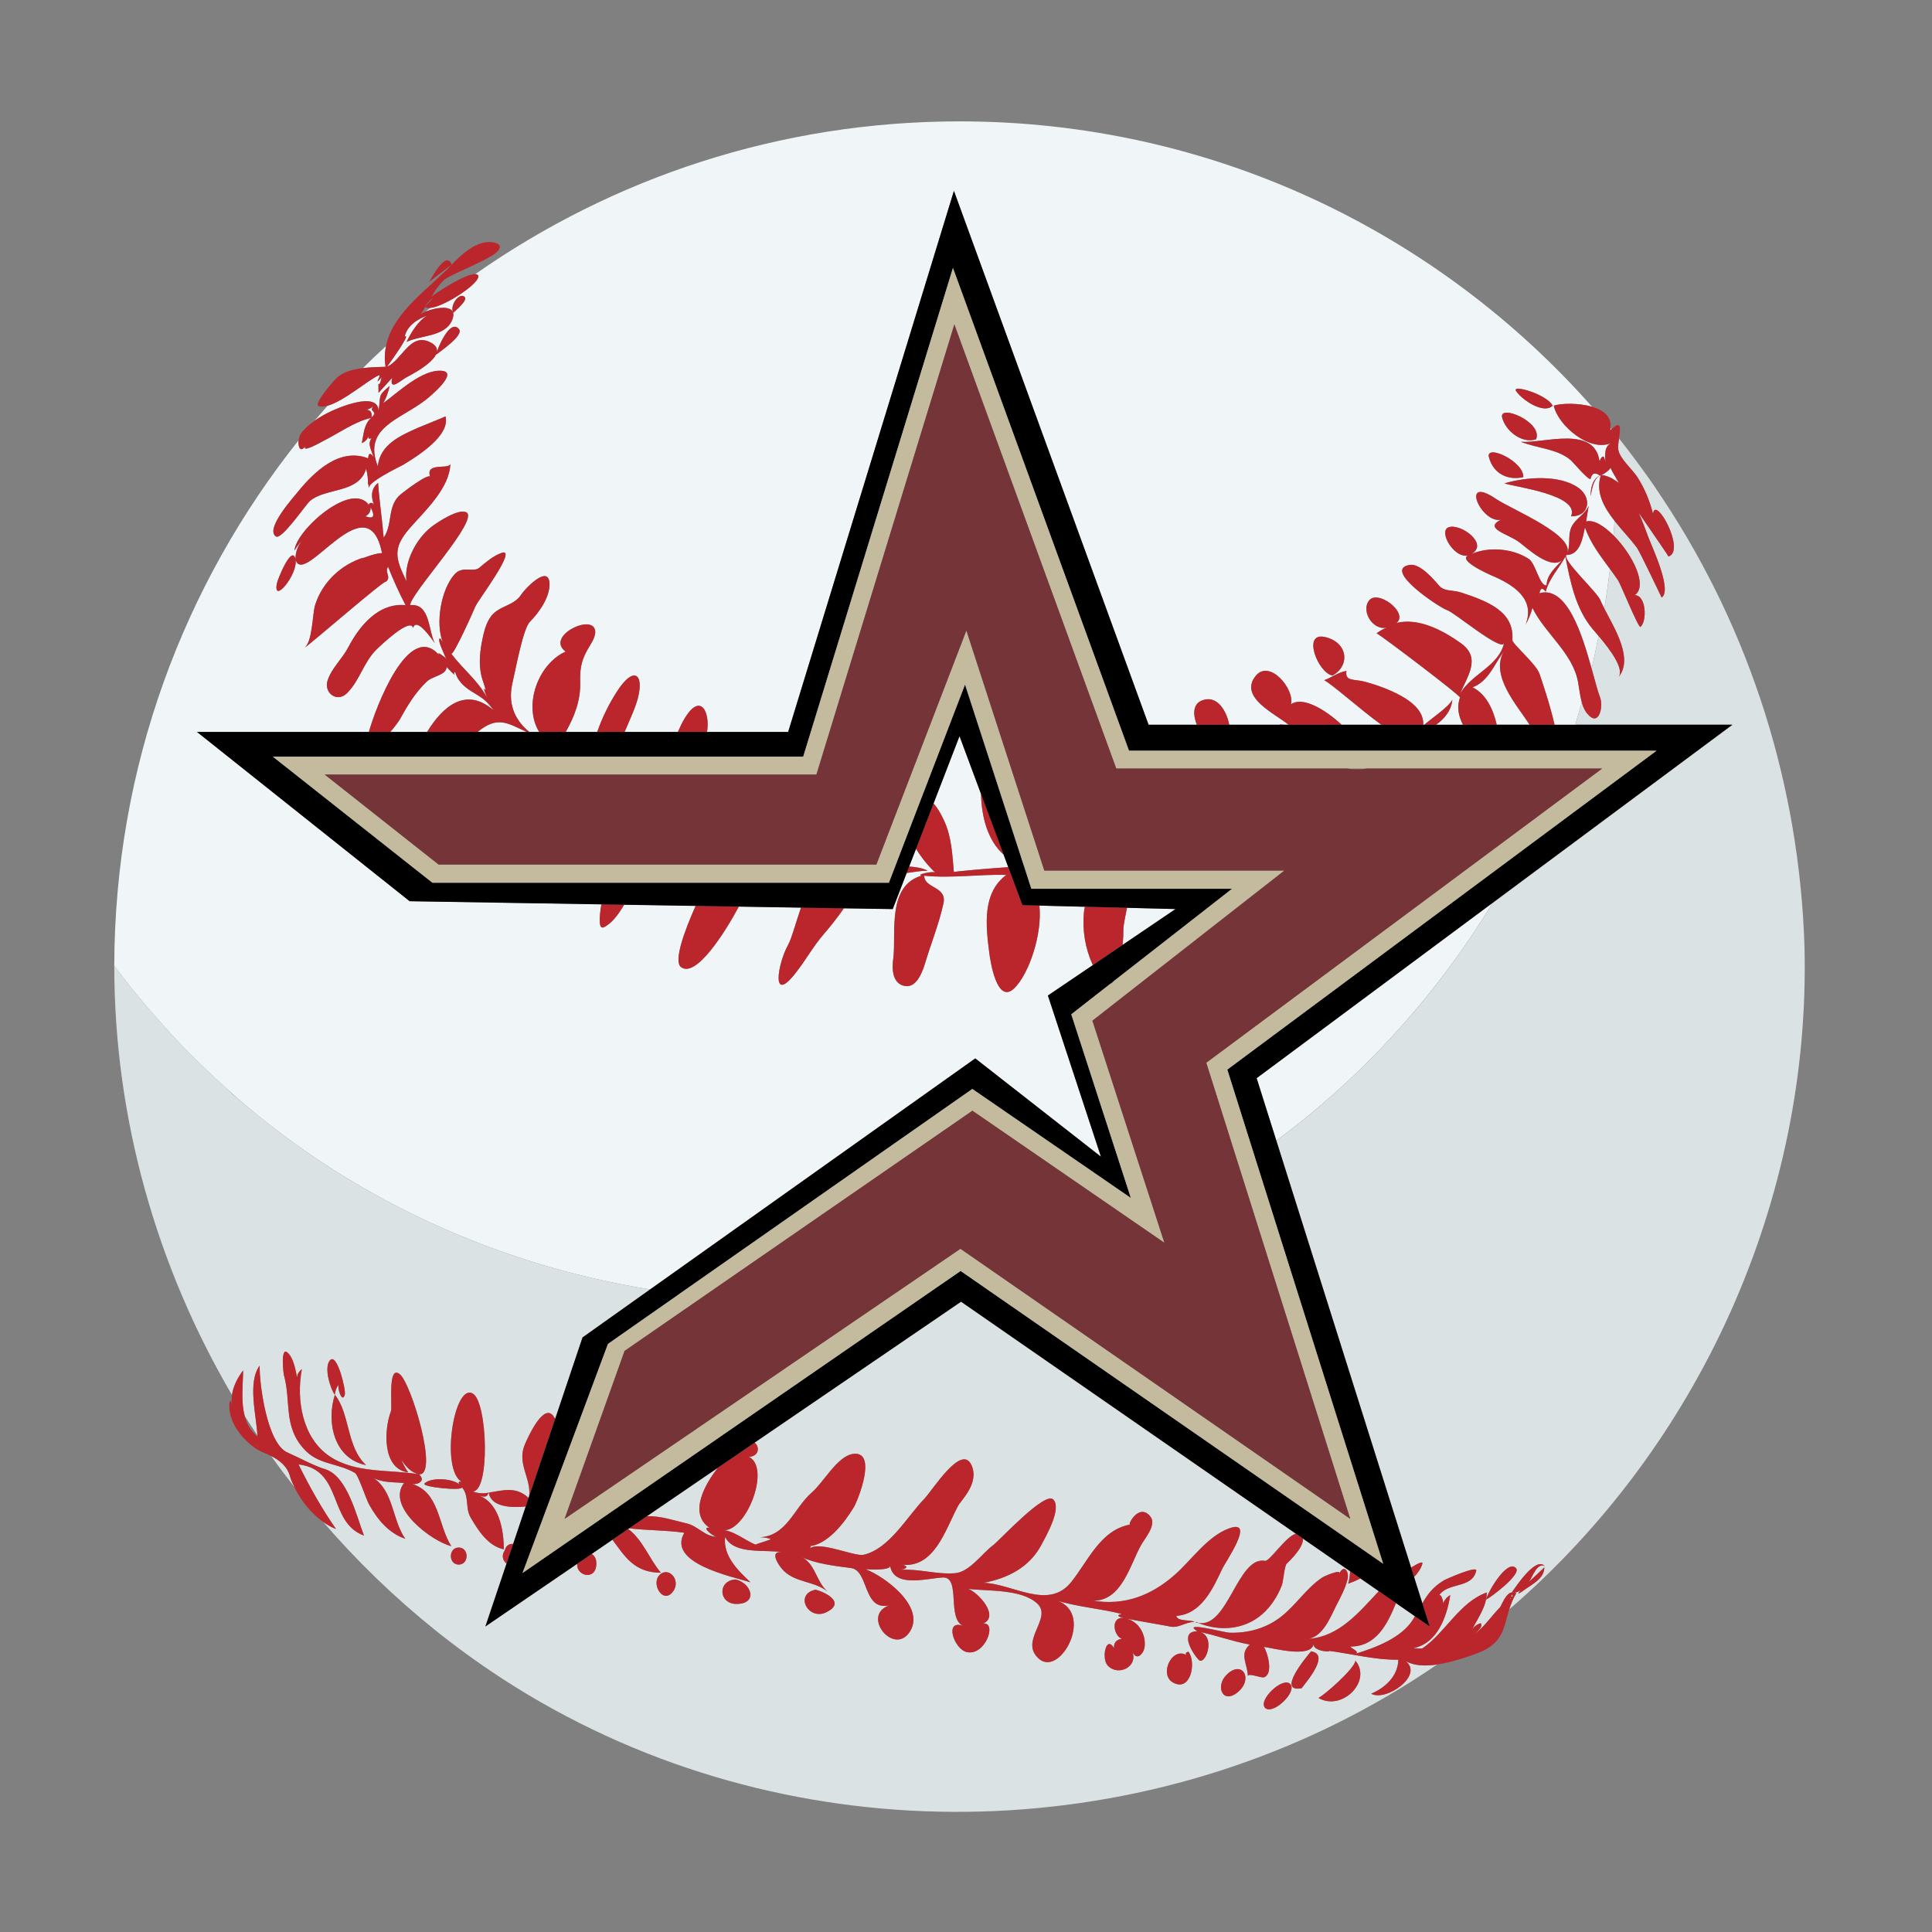 <?xml version="1.0" encoding="utf-8"?>
<!-- Generator: Adobe Illustrator 17.0.0, SVG Export Plug-In . SVG Version: 6.00 Build 0)  -->
<!DOCTYPE svg PUBLIC "-//W3C//DTD SVG 1.1//EN" "http://www.w3.org/Graphics/SVG/1.1/DTD/svg11.dtd">
<svg version="1.1" id="Layer_1" xmlns="http://www.w3.org/2000/svg" xmlns:xlink="http://www.w3.org/1999/xlink" x="0px" y="0px"
	 width="40px" height="40px" viewBox="0 0 40 40" style="enable-background:new 0 0 40 40;" xml:space="preserve">
<rect x="0" y="0" width="40" height="40" fill="#808080" stroke="none"/>
<path id="color6" style="fill:#F0F6F8;" d="M7.984,7.594C7.845,7.598,7.678,7.601,7.513,7.621C7.669,7.465,7.83,7.314,7.992,7.165
	C7.966,7.301,7.955,7.441,7.984,7.594z M7.816,7.664C7.796,7.664,7.897,7.68,7.816,7.664L7.816,7.664z M33.52,9.078
	c0.008,0.009,0.014,0.02,0.022,0.029c0.129,0.162,0.253,0.328,0.376,0.494c-0.131-0.177-0.261-0.353-0.398-0.525
	C33.52,9.077,33.52,9.077,33.52,9.078z M33.341,8.861c-0.003,0.017,0.003,0.03-0.002,0.048c0.01-0.01,0.016-0.013,0.025-0.021
	C33.356,8.878,33.348,8.87,33.341,8.861z M7.514,8.491c0.124-0.029,0.201,0.02,0.177,0.154c0.154-0.154-0.065-0.099,0.038-0.236
	C7.668,8.465,7.596,8.492,7.514,8.491z M6.736,8.96C6.622,9.037,6.86,8.878,6.736,8.96L6.736,8.96z M7.704,8.634
	C7.784,8.557,7.825,8.494,7.704,8.634L7.704,8.634z M7.566,10.689c0.17,0.063,0.206,0.002,0.107-0.187
	C7.677,10.587,7.641,10.649,7.566,10.689z M19.749,18.055c-0.006-0.012,0.683-0.072,1.125-0.102l-0.096-0.258
	c-0.339-0.304-0.456-0.798-0.468-1.255c0,0,0-0.002,0-0.003l-0.445-1.196l-0.538,1.395c0.102,0.102,0.199,0.31,0.223,0.363
	C19.704,17.336,19.715,17.692,19.749,18.055z M31.863,12.352C31.891,12.247,31.863,12.303,31.863,12.352L31.863,12.352z
	 M34.435,10.34C34.435,10.339,34.435,10.339,34.435,10.34c0.095,0.143,0.195,0.283,0.286,0.429
	C34.63,10.622,34.53,10.483,34.435,10.34z M26.425,23.614c1.813-1.34,3.322-3.023,4.479-4.921l-4.886,3.63L26.425,23.614z
	 M19.386,17.946C19.417,17.946,19.308,17.935,19.386,17.946L19.386,17.946z M33.154,9.834c0.119,0.012,0.221,0.063,0.313,0.13
	c0-0.018,0-0.035,0-0.053c-0.065-0.107-0.114-0.195-0.119-0.227C33.297,9.752,33.232,9.802,33.154,9.834z M33.427,10.783
	c-0.007,0.101-0.013,0.203-0.022,0.304c-0.199-0.199-0.412-0.332-0.567-0.288c0.019-0.107,0.036-0.215,0.053-0.323
	c-0.078,0.179-0.271,0.259-0.354,0.434c-0.09,0.187-0.002,0.4-0.11,0.583c0.289,0,0.343-0.362,0.387-0.574
	c0.111,0.322,0.318,0.591,0.518,0.862c-0.035,0.274-0.07,0.548-0.117,0.818c-0.032-0.063-0.061-0.122-0.083-0.175
	c-0.069-0.168-0.758-0.798-0.707-0.925c0.266-0.39-1.124-0.947-1.451-1.168c-0.759-0.515-0.31,0.513,0.101,0.43
	c-0.367,0.183,0.143,0.29,0.375,0.462c0.177,0.132,0.66,0.591,0.899,0.369c-0.137,0.156-0.323,0.299-0.329,0.527
	c-0.148,0.021-0.221-0.45-0.371-0.548c-0.332-0.216-0.82-0.257-1.184-0.101c0.363-0.206-0.211-0.629-0.463-0.556
	c-0.254,0.074,0.144,0.73,0.447,0.565c-0.354,0.089,0.368,0.407,0.45,0.443c0.402,0.172,0.904,0.465,0.686,1.011
	c0.062-0.11,0.11-0.227,0.142-0.349c0.256,0.527,0.831,0.932,0.943,1.528c0.025,0.133,0.04,0.287,0.079,0.428
	c-0.046,0.155-0.085,0.313-0.136,0.467h-0.428c-0.099-0.432-0.253-0.878-0.311-1.053c-0.071-0.21-0.571-0.624-0.564-0.704
	c0.047-0.592-0.518-0.801-1.048-0.977c-0.194-0.064-0.359-0.017-0.472-0.15c-0.113-0.133-0.391-0.453-0.593-0.426
	c-0.607,0.082,0.614,0.892,0.764,0.937c0.15,0.045,1.126,0.87,1.179,0.683c-0.113,0.483-0.686,0.642-0.913,1.052
	c0.153-0.37,0.448-0.744,0.017-1.051c-0.364-0.259-0.869-0.531-1.332-0.419c0.26-0.207-0.395-0.706-0.572-0.459
	c-0.175,0.245,0.127,0.666,0.414,0.539c-0.091,0.032-0.175,0.076-0.253,0.134c0.132,0.071,1.753,1.302,1.726,1.33
	c-0.072,0.211-0.025,0.392,0.062,0.564h-0.558c0.179-0.129,0.315-0.294,0.338-0.518c-0.073,0.151-0.471,0.415-0.579,0.518h-0.023
	c0.019-0.35-0.383-0.573-0.652-0.695c-0.18-0.081-0.368-0.145-0.559-0.197c-0.221-0.06-0.415,0.003-0.379-0.223
	c-0.169,0.027-0.304,0.136-0.461,0.192c0.167,0.085,0.743,0.602,1.184,0.922h-0.823c-0.352-0.327-0.815-0.594-1.05-0.422
	c0.084-0.311-0.44-0.944-0.728-0.591c-0.362,0.445,0.411,0.789,0.679,1.013h-0.085c-0.032-0.003-0.064-0.005-0.096-0.008
	c0,0.003,0.001,0.005,0.001,0.008h-1.048c-0.058-0.294-0.257-0.628-0.567-0.502c-0.195,0.078-0.183,0.301-0.105,0.502H23.78
	L19.75,3.952l-3.432,11.202h-1.679c0.065-0.388-0.12-0.816-0.444-0.312c-0.069,0.106-0.112,0.209-0.16,0.312h-1.103
	c0.085-0.206,0.179-0.404,0.237-0.573c0.204-0.603-0.022-0.85-0.402-0.253c-0.165,0.259-0.3,0.537-0.402,0.826h-0.652
	c0.179-0.316,0.311-0.653,0.299-1.028c-0.01-0.316,0.036-0.491,0.2-0.758c0.055-0.09,0.145-0.237,0.099-0.35
	c-0.116-0.287-1.013,0.169-0.6,0.472c-0.572,0.258-0.884,1.115-0.548,1.664H10.96c-0.328-0.266-0.449-0.615-0.346-1.035
	c0.059-0.244,0.214-1.105,0.357-1.247c0.189-0.188,0.417-0.514,0.406-0.791c-0.017-0.405-0.504,0.102-0.587,0.23
	c-0.123,0.19-0.333,0.217-0.507,0.337c-0.205,0.14-0.262,0.419-0.307,0.647c-0.049,0.256-0.068,0.539,0.018,0.79
	c0.162,0.471-0.082-0.088,0.088,0.354c-0.188-0.351-0.508-0.592-0.74-0.908c0.039,0.064,0.461-0.88,0.5-0.975
	c0.054-0.129,0.898-1.239,0.536-1.107c-0.168,0.061-0.319,0.191-0.454,0.305c-0.128,0.107-0.349-0.055-0.52,0.144
	c-0.275,0.318-0.392,1.005-0.236,1.399c-0.016-0.025-0.032-0.049-0.048-0.075c-0.124-0.043,0.214,0.589,0.1,0.394
	c0.014,0.012-0.218-0.175-0.121-0.044c-0.636-0.757-1.332,1.108-1.461,1.58h-3.56l4.403,3.505l3.969,0.065
	c-0.047,0.286-0.059,0.529,0.053,0.474c0.17-0.082,0.302-0.27,0.419-0.467l1.48,0.024c-0.259,0.581-0.451,1.152-0.305,1.266
	c0.308,0.241,0.917-0.724,1.199-1.251l1.288,0.021c-0.114,0.329-0.195,0.645-0.268,0.774c-0.212,0.376-0.365,1.255,0.161,0.575
	c0.225-0.29,0.355-0.542,0.584-0.806c0.065-0.074,0.247-0.29,0.41-0.528l1.012,0.016l0.288-0.746
	c0.144-0.021,0.289-0.046,0.435-0.048c-0.118-0.06-0.25-0.077-0.383-0.086l0.143-0.369c0.113,0.183,0.246,0.35,0.396,0.491
	c-0.071-0.03-0.416,0.05-0.274,0.064c-0.718,0.207-0.536,1.153-0.589,1.689c-0.004,0.043-0.094,0.498,0.198,0.59
	c0.275,0.087,0.402-0.285,0.461-0.478c0.123-0.407,0.286-0.809,0.376-1.224c0.076-0.357-0.398-0.304-0.398-0.572
	c0.566,0.056,1.133-0.033,1.7-0.017c-0.503,0.373-0.424,1.051-0.356,1.593c0.021,0.173,0.158,1.106,0.52,0.754
	c0.305-0.297,0.583-1.121,0.52-1.711l0.941,0.024c-0.008,0.042-0.015,0.083-0.019,0.115c-0.037,0.368,0.027,0.753,0.184,1.093
	l-0.931,0.63l1.098,3.337l-2.602-2.035l-6.732,4.783c-3.118-0.504-6.105-1.839-8.556-3.97c-0.06-0.052-0.117-0.106-0.176-0.158
	c-0.406-0.362-0.796-0.74-1.166-1.139c-0.038-0.041-0.074-0.085-0.112-0.126c-0.381-0.419-0.745-0.852-1.083-1.306
	c0.007-4.116,1.436-7.895,3.816-10.881C6.165,9.257,6.225,9.394,6.338,9.213c-0.144,0.203,0.329-0.07,0.377-0.095
	c0.299-0.151,0.641-0.396,0.969-0.466c-0.152,0.135-0.153,0.34-0.194,0.521C7.562,9.144,7.61,9.092,7.633,9.018
	c-0.017,0.063,0.004,0.08,0.062,0.051C7.596,9.199,7.702,9.333,7.732,9.461c-0.063-0.094-0.1-0.085-0.11,0.029
	c-0.594-0.232-1.12,0.28-1.46,0.699c-0.097,0.12-0.677,0.765-0.45,0.917c0.117,0.083,0.612-0.652,0.704-0.733
	c0.324-0.281,1.015-0.152,1.164-0.669c0.03,0.109,0.043,0.221,0.037,0.335c0.029-0.092-0.008,0.053,0.038,0.085
	c-0.142-0.099,0.664-0.484,0.691-0.5c0.271-0.168,0.982-0.596,0.878-1.004c0.002,0.005-0.516,0.213-0.569,0.236
	C8.294,9.016,7.862,9.205,7.823,9.656C7.5,8.845,8.294,8.689,8.826,8.269c0.061-0.048,0.675-0.552,0.329-0.591
	c-0.406-0.045-0.917,0.448-1.22,0.67C7.997,8.236,8.04,8.116,8.067,7.99C7.814,8.21,7.889,8.159,7.838,8.513
	c-0.006-0.439-0.877-0.055-1.042,0.03C6.7,8.591,6.603,8.648,6.512,8.712C6.601,8.607,6.691,8.503,6.782,8.4
	c0.338-0.091,0.854-0.546,1.065-0.631c0.064-0.026-0.134,0.266,0.055,0.039C7.83,8.145,7.832,7.739,7.837,8.133
	C7.931,8.029,8.025,7.926,8.12,7.822c-0.071,0.296,0.19,0.043,0.294-0.01C8.597,7.718,9.387,7.294,8.88,7.074
	C8.482,6.9,8.314,7.464,8.013,7.592c0.07-0.093,0.505-0.703,0.367-0.623C8.424,6.743,8.651,6.602,8.85,6.531
	C8.661,6.633,8.507,6.893,8.417,7.08c0.283-0.141,0.791-0.105,0.939-0.443c0.153-0.351-0.305-0.285-0.549-0.183
	C8.84,6.427,8.874,6.402,8.908,6.375c0.306-0.029,1.059-0.53,0.991-0.671C9.89,5.685,9.868,5.677,9.841,5.675
	c2.84-1.99,6.294-3.162,10.025-3.162c5.215,0,9.891,2.287,13.096,5.908c-0.277-0.08-0.625-0.074-0.792-0.023
	c0.088,0.422,0.781,0.998,1.221,0.758c-0.188,0.073-0.158,0.259-0.152,0.417c-0.024-0.153-0.064-0.161-0.122-0.024
	c-0.105-0.75-1.151-0.366-1.628-0.402c0.334,0.135,0.748,0.139,1.034,0.381c0.049,0.043,0.359,0.415,0.408,0.388
	c0.026-0.12,0.09-0.144,0.191-0.072c-0.161,0.086-0.187,0.269-0.191,0.431c0.029-0.134,0.058-0.382,0.214-0.437
	C33.03,10.186,33.204,10.499,33.427,10.783z M9.386,6.475c0.04-0.041,0.3-0.254,0.237-0.324C9.519,6.034,9.299,6.327,9.386,6.475z
	 M9.499,6.81C9.312,6.594,9.051,7.227,9.028,7.344C9.105,7.28,9.619,6.938,9.499,6.81z M7.631,10.163
	C7.635,10.197,7.634,10.187,7.631,10.163L7.631,10.163z M9.65,10.604c-0.166-0.076-0.598,0.21-0.727,0.311
	c-0.304,0.24-0.562,0.723-0.507,1.12c-0.231-0.477-0.294-0.685,0.069-1.102c0.309-0.354,0.831-0.831,0.839-1.339
	c0,0.144-0.534-0.044-0.416,0.282c-0.025-0.098-0.562,0.316-0.611,0.357c-0.289,0.24-0.158,0.623-0.354,0.898
	c-0.03-0.379-0.09-0.755-0.115-1.134c-0.153,0.119-0.152,0.307-0.076,0.469c-0.043-0.099-0.136-0.043-0.111-0.005
	c-0.349-0.52-1.516,0.517-1.544,0.937c0.045-0.076,0.097-0.145,0.158-0.207c-0.093,0.113-0.139,0.243-0.137,0.389
	c-0.071-0.324-0.37,0.412-0.386,0.501c-0.084,0.445,0.439-0.194,0.387-0.493c0.176,0.589,1.492-1.639,1.791-0.135
	c-0.158-0.011-0.54,0.169-0.373,0.087c-0.469,0.143-0.859,0.507-1.01,0.977c-0.064,0.199-0.051,0.781-0.233,0.902
	c0.174-0.116,1.689-1.44,1.699-1.376c0.116-0.107-0.04-0.194,0.042-0.309c0.107,0.27,0.227,0.536,0.362,0.794
	c-0.563-0.051-0.955,0.429-1.188,0.876c-0.124,0.238-0.341,0.424-0.426,0.682c-0.084,0.258,0.193,0.469,0.4,0.266
	c0.266-0.261,0.342-0.644,0.616-0.909c0.064-0.062,0.693-0.669,0.754-0.443c0.072-0.24,0.408,0.262,0.45,0.319
	c-0.139-0.252-0.091-0.832-0.512-0.79C8.497,12.284,9.949,10.742,9.65,10.604z M27.426,13.188c-0.473-0.103-0.136,0.747,0.162,0.798
	C27.962,13.78,27.906,13.292,27.426,13.188z M31.391,8.099c0.142,0.201,0.58,0.478,0.754,0.3
	C32.032,8.166,31.283,7.945,31.391,8.099z M31.101,8.648c0.074,0.281,0.415,0.544,0.702,0.447
	C31.949,8.736,31.022,8.355,31.101,8.648z M31.539,9.878c0.009-0.333-0.785-0.69-0.712-0.412
	C30.921,9.824,31.238,9.949,31.539,9.878z M32.678,10.099c-0.397-0.279-1.091-0.222-1.532-0.091c0.239,0.077,1.569,0.24,1.381,0.681
	C32.917,10.696,32.961,10.298,32.678,10.099z M23.332,18.795c-0.038,0.197-0.079,0.377-0.075,0.478
	c0.002,0.05-0.002,0.159-0.014,0.288l1.092-0.74c0,0,0-0.001,0-0.001L23.332,18.795z M34.12,9.868
	c0.044,0.062,0.083,0.127,0.126,0.189c0,0,0,0,0,0C34.204,9.995,34.164,9.93,34.12,9.868z M32.41,11.524
	c-0.135,0.243-0.335,0.452-0.408,0.726c-0.064-0.09-0.107-0.08-0.129,0.03c0.566-0.157,0.879,0.836,1.079,1.558
	c0.056-0.222,0.098-0.449,0.145-0.673c-0.054-0.064-0.102-0.118-0.128-0.15C32.619,12.592,32.515,12.047,32.41,11.524z
	 M9.887,15.154h1.018C10.514,14.975,10.307,14.809,9.887,15.154z M9.251,13.811C9.22,13.994,8.97,13.983,8.83,14.117
	c-0.23,0.22-0.392,0.487-0.544,0.763c-0.036,0.064-0.114,0.169-0.205,0.273h0.762c0.34-0.553,0.816-0.936,1.382-0.445
	c-0.178-0.231-0.215-0.243-0.472-0.402c-0.146-0.091-0.286-0.221-0.328-0.396c-0.032,0.011-0.033,0.034-0.004,0.07
	C9.348,13.916,9.342,13.911,9.251,13.811z M31.127,13.499c-0.19,0.254-0.317,0.614-0.64,0.731c0.278,0.141,0.421,0.439,0.501,0.774
	h0.681C31.409,14.602,30.859,13.999,31.127,13.499z"/>
<path id="color5" style="fill:#DBE2E3;" d="M19.958,30.755C19.908,30.665,19.958,30.741,19.958,30.755L19.958,30.755z M16.722,32.14
	c0-0.014,0.031-0.05,0.049-0.081C16.747,32.079,16.727,32.103,16.722,32.14z M5.613,30.144c0.155,0.22,0.319,0.435,0.485,0.648
	c-0.034-0.073-0.073-0.147-0.091-0.217C5.95,30.354,5.78,30.228,5.613,30.144z M17.883,32.257c0.007,0.001,0.023,0.006,0.027,0.006
	C17.875,32.243,17.877,32.249,17.883,32.257z M29.753,34.463c-5.275,3.615-12.313,4.066-17.997,1.086
	c-1.956-1.025-3.663-2.414-5.072-4.046c0.089,0.064,0.181,0.119,0.272,0.151c-0.293-0.418-0.542-0.866-0.77-1.324
	c0.01,0.006,0.008,0.001-0.007-0.012c0.93,0.104,0.606,1.199,1.357,1.473c-0.149-0.38-0.34-1.22-0.792-1.368
	c-0.256-0.079-0.542-0.241-0.794-0.351c-0.42-0.184-0.582-1.417-0.574-1.799c-0.257,0.351-0.066,1.035-0.047,1.446
	c-0.089-0.134-0.178-0.269-0.263-0.405c-0.08-0.295-0.036-0.63-0.032-0.942c-0.113,0.15-0.205,0.324-0.231,0.51
	c-1.56-2.66-2.437-5.723-2.437-8.885c0.338,0.454,0.703,0.888,1.083,1.306c0.038,0.042,0.074,0.085,0.112,0.126
	c0.37,0.399,0.761,0.777,1.166,1.139c0.032,0.029,0.06,0.062,0.092,0.09c0.027,0.024,0.057,0.045,0.084,0.069
	c2.452,2.131,5.438,3.466,8.556,3.97l-0.044,0.031l-1.355,0.963l-0.566,1.685c-0.021-0.032-0.04-0.069-0.066-0.091
	c-0.209-0.183-0.506,0.495-0.557,0.61c-0.181,0.412,0.135,0.704,0.083,1.087l-0.01,0.03c-0.26-0.24-0.513-0.159-0.825-0.109
	c0.048,0.308,0.492,0.314,0.765,0.287l-0.26,0.775c-0.074-0.006-0.148,0.029-0.172,0.132c-0.077,0.107-0.039,0.212,0.034,0.276
	l-0.438,1.302l1.903-1.299c-0.03,0.252,0.395,0.363,0.395-0.006c0-0.106-0.043-0.163-0.096-0.199l0.429-0.293
	c0.25,0.331,0.443,0.682,1.002,0.682c-0.242-0.288-0.37-0.673-0.675-0.906l0.017-0.012c0.38,0.046,0.765,0.037,1.144,0.092
	c-0.371,0.635,1.006,0.91,1.37,1.026c-0.259-0.244-0.575-0.546-0.526-0.94c0.187,0.387,0.872,0.248,1.209,0.322
	c-0.301-0.059-0.129,0.226-0.034,0.337c0.245,0.294,0.665,0.245,0.949,0.473c-0.246-0.199-0.25-0.593-0.564-0.724
	c0.305,0.146,0.713,0.194,1.044,0.236c0.376,0.047,0.244,0.897,0.795,0.773c-0.597,0.21,0.107,1.071,0.432,0.534
	c0.311-0.514-0.529-1.133-0.926-1.283c0.024,0.001,0.496,0.037,0.512-0.065c0.084,0.467,0.791,0.247,1.096,0.237
	c0.373-0.009,0.069,0.865,0.423,1.006c-0.408-0.157-0.202,0.475,0.065,0.538c0.386,0.089,0.636-0.628,0.341-0.588
	c0.348-0.159-0.107-0.65-0.31-0.719c0.412,0.048,1.099-0.001,1.428,0.3c0.334,0.306-0.39,0.779,0.041,1.149
	c0.45,0.385,1.177-0.994,0.32-1.223c0.452,0.146,0.93,0.176,1.39,0.292c-0.164,0.037,0.008,0.077,0.052,0.087
	c-0.276-0.049-0.239,0.347-0.05,0.429c-0.112,0.014-0.167,0.077-0.163,0.191c-0.163-0.279-0.263,0.215-0.13,0.36
	c0.22,0.238,0.648,0.019,0.504-0.303c0.091,0.239,0.249,0.049,0.262-0.091c0.025-0.251-0.118-0.509-0.372-0.576
	c0.286,0.056,0.574,0.101,0.86,0.155c0.207,0.062,0.344-0.088,0.544-0.088c-0.079-0.05-0.354-0.001-0.377-0.125
	c0.511-0.031,0.756-0.559,0.945-0.962c0.079-0.17,0.7-1.048,0.155-0.851c-0.453,0.161-0.778,0.652-1.129,0.961
	c-0.488,0.431-1.041,0.644-1.695,0.538c0.597,0.007,0.763-0.74,0.995-1.152c0.079-0.142,0.329-0.422,0.19-0.593
	c-0.239-0.296-0.491,0.208-0.412,0.168c-0.619,0.109-0.875,0.758-1.228,1.195c-0.473,0.587-1.214,0.027-1.814,0.012
	c0.496-0.09,0.948-0.318,1.195-0.778c0.094-0.178,0.431-0.756,0.252-0.946c-0.172-0.183-1.109,0.844-1.251,0.949
	c-0.222,0.166-0.483,0.548-0.776,0.575c-0.377,0.034-0.746-0.092-1.124-0.069c0.177-0.04,0.109-0.101-0.017-0.111
	c0.699,0.106,0.933-0.722,1.189-1.2c0.049-0.115,0.45-0.465,0.289-0.846c-0.202-0.482-0.81,0.511-0.982,0.688
	c-0.354,0.365-0.725,1.039-1.258,1.158c-0.18,0.04-0.909-0.288-1.107-0.135c0.017-0.031,0.02-0.055-0.04-0.041
	c0.401-0.021,0.757-0.498,0.944-0.806c0.091-0.15,0.507-1.199-0.03-1.104c-0.313,0.057-0.599,0.591-0.836,0.795
	c-0.376,0.325-0.513,0.907-1.095,0.93c0.083-0.006,0.164,0.006,0.242,0.034c0.013,0.015-0.291,0.099-0.314,0.117
	c-0.193-0.077-0.478-0.307-0.695-0.301c0.489,0.079,1.024-1.284,0.559-1.517c0.202-0.009,0.233-0.201,0.117-0.294l4.275-2.918
	l6.93,4.802c-0.212,0.063-0.541,0.576-0.636,0.562c-0.571-0.106-0.769,1.416-1.39,1.282c0.453,0.186,0.965,0.145,1.339-0.186
	c0.179-0.16,0.311-0.368,0.397-0.59c0.032-0.082,0.052-0.408,0.104-0.452c-0.062,0.053,0.351-0.296,0.333-0.514l0.977,0.677
	c-0.004,0.079-0.01,0.163-0.041,0.256c0.075-0.026,0.165-0.063,0.253-0.109l0.382,0.265c-0.402,0.428-0.816,0.94-1.446,0.985
	c0.302-0.068,0.44-0.443,0.564-0.685c0.092-0.18,0.19-0.357,0.237-0.555c0.033-0.143-0.069-0.322-0.177-0.103
	c0.068-0.115-0.301,0.044-0.344,0.072c-0.336,0.223-0.55,0.58-0.868,0.823c-0.305,0.234-0.67,0.332-1.051,0.323
	c-0.119-0.003-1.009-0.247-0.672-0.03c-0.375,0-0.109,0.442,0.025,0.587c0.141,0.151,0.392-0.529-0.019-0.584
	c0.365,0.072,0.695,0.2,1.083,0.272c-0.233,0.194-0.039,0.418-0.043,0.654c0.001-0.076,0.281,0.044,0.335,0.023
	c0.201-0.074,0.071-0.517-0.003-0.63c0.183,0.024,0.977,0.242,1.03-0.059c-0.013,0.169,0.435,0.169,0.297,0.139
	c0.484,0.061,0.97,0.193,1.457,0.186c-0.006,0.338-0.27,0.582-0.562,0.704c0.307,0.171,1.095-0.383,0.713-0.675
	C29.282,34.492,29.515,34.497,29.753,34.463z M24.748,33.595C24.797,33.61,24.836,33.57,24.748,33.595L24.748,33.595z M6.933,28.878
	c-0.181,0.563-0.02,1.326,0.646,1.455C7.171,29.959,7.246,29.261,6.933,28.878c0.005-0.078,0.031-0.149,0.077-0.213
	c-0.03,0.082,0.078,0.401,0.129,0.209c0.026-0.093-0.153-0.838-0.294-0.722C6.691,28.28,6.838,28.754,6.933,28.878z M6.739,30.406
	c-0.021-0.044-0.017-0.032-0.004,0C6.736,30.406,6.736,30.406,6.739,30.406z M8.365,30.704c-0.377,0.496,0.572,1.207,0.98,1.307
	c-0.277-0.426-0.239-1.129-0.826-1.291c0.118,0.029,0.313-0.054,0.157-0.196c0.415,0.029-0.158-1.871-0.394-2.07
	c-0.264-0.222-0.152,0.674-0.186,0.762c-0.144,0.372-0.187,1.195,0.356,1.267c-0.059-0.084-0.106-0.172-0.143-0.267
	c0.083,0.135,0.201,0.272,0.363,0.307c-0.61-0.104-1.31-0.011-1.849-0.374c-0.565-0.381-0.692-1.175-0.572-1.802
	c-0.096,0.073-0.122,0.165-0.077,0.277c-0.045-0.187-0.068-0.448-0.197-0.598c-0.179-0.208-0.107,0.408-0.098,0.439
	c0.153,0.554-0.016,1.058,0.415,1.534c0.303,0.336,0.694,0.282,1.058,0.497c0.066,0.039,0.227,0.535,0.29,0.65
	c0.171,0.309,0.404,0.595,0.75,0.712c-0.275-0.391-0.234-0.974-0.661-1.262C7.926,30.701,8.151,30.683,8.365,30.704z M9.497,32.04
	c-0.216,0-0.216,0.353,0,0.353C9.714,32.393,9.714,32.04,9.497,32.04z M10.431,32.077c0-0.402-0.1-0.99-0.551-1.125
	c0.071,0.021,0.212,0.083,0.231-0.047C10,30.928,9.89,30.919,9.784,30.878c0.366,0.017,0.312-1.845,0.006-2.025
	c-0.39-0.232-0.676,1.573-0.23,1.827c-0.069-0.012-0.083,0.009-0.039,0.064c-0.119-0.133-0.604-0.168-0.732-0.029
	C8.72,30.789,9.611,30.876,9.56,30.79c0.158,0.167,0.07,0.43,0.18,0.621C9.896,31.68,10.102,32.009,10.431,32.077z M13.695,32.576
	c-0.254,0.161,0.017,0.654,0.231,0.386C14.101,32.743,13.884,32.462,13.695,32.576z M15.228,32.7
	c-0.376,0.026-0.353,0.507,0.021,0.507C15.698,33.208,15.564,32.776,15.228,32.7z M16.887,32.913
	c-0.451,0.091-0.15,0.65,0.223,0.466C17.523,33.175,17.078,32.962,16.887,32.913z M24.605,34.196
	c-0.072,0.023-0.075,0.054-0.006,0.096c-0.309-0.249-0.625,0.374-0.309,0.545C24.655,35.034,24.773,34.412,24.605,34.196z
	 M25.404,34.666c-0.256,0.243-0.087,0.633,0.228,0.364C25.952,34.758,25.721,34.364,25.404,34.666z M26.712,34.866
	c-0.151-0.159-0.669,0.33-0.521,0.492C26.346,35.521,26.868,35.026,26.712,34.866z M27.145,34.19
	c-0.107,0.123-0.719,0.86-0.197,0.763C27.097,34.761,27.526,34.25,27.145,34.19z M28.063,34.383
	c-0.021,0.171-0.652,0.72-0.766,0.771C27.789,35.438,28.411,34.801,28.063,34.383z M13.395,31.392
	c0.282-0.007,0.554,0.088,0.825,0.151c0.225,0.052,0.376,0.269,0.616,0.277c-0.071-0.007-0.336-0.219-0.144-0.186
	c-0.454-0.303-0.075-0.937,0.172-1.244L13.395,31.392z M33.521,9.999c-0.017-0.028-0.031-0.05-0.046-0.075
	c-0.003-0.004-0.005-0.009-0.008-0.013c0,0.018,0,0.035,0,0.053c0.002,0.002,0.005,0.003,0.007,0.004
	C33.489,9.98,33.506,9.987,33.521,9.999z M37.36,19.603c0.131,5.239-2.167,10.319-6.111,13.716c0.034-0.107,0.075-0.218,0.144-0.331
	c-0.18-0.098-0.276,0.188-0.334,0.287c-0.179,0.18-0.32,0.401-0.526,0.554c0.039-0.046,0.18-0.141,0.124-0.222
	c-0.079,0.023-0.14,0.067-0.183,0.138c0.123-0.248,0.308-0.485,0.308-0.775c-0.573,0.209-0.852,0.827-1.324,1.152
	c-0.034,0.022-0.172-0.004-0.217,0.005c0.514-0.086,0.715-0.651,0.785-1.102c-0.072,0.04-0.12,0.1-0.147,0.176
	c0.009-0.027-0.046-0.249-0.096-0.152c0.173-0.304,0.695-0.143,0.781-0.53c0.024-0.113-0.637,0.179-0.674,0.203
	c-0.228,0.139-0.338,0.294-0.441,0.472l-0.171-0.542c0.074-0.083,0.142-0.17,0.171-0.276c0.016-0.058-0.09-0.009-0.233,0.08
	l-2.79-8.84l0-0.001c1.813-1.34,3.322-3.023,4.479-4.921l0.085-0.063l4.879-3.625h-3.225h-0.029c0.05-0.154,0.09-0.312,0.136-0.467
	c0.006,0.021,0.011,0.043,0.018,0.063c0.022,0.061,0.05,0.118,0.09,0.167c0.247,0.307,0.343-0.142,0.27-0.33
	c-0.045-0.116-0.098-0.318-0.163-0.553c-0.004-0.015-0.009-0.031-0.013-0.046c0.056-0.222,0.098-0.449,0.145-0.673
	c0.009,0.011,0.017,0.02,0.027,0.031c0.212,0.254,0.522,0.662,0.38,0.828c0.317-0.375-0.055-0.978-0.276-1.403
	c-0.004-0.008-0.009-0.017-0.013-0.024c0.048-0.271,0.083-0.545,0.117-0.818c0.005,0.007,0.01,0.014,0.015,0.022
	c0.052,0.071,0.105,0.143,0.154,0.216c0.052,0.076,0.422,0.997,0.463,0.962c0.138-0.12,0.12-0.657-0.12-0.655
	c0.278-0.191-0.043-0.835-0.426-1.225c-0.004-0.004-0.009-0.008-0.013-0.012c0.009-0.101,0.015-0.202,0.022-0.304
	c0.005,0.006,0.009,0.012,0.014,0.019c0.15,0.188,0.319,0.363,0.44,0.525c0.079,0.105,0.518,1.046,0.521,1.044
	c0.223-0.149-0.198-1.047-0.268-1.229c-0.057-0.149-0.124-0.338-0.206-0.525c0.31,0.454,0.625,0.902,0.613,0.905
	c0.372-0.114-0.276-1.29-0.318-0.882c-0.066-0.268-0.172-0.522-0.319-0.756c-0.105-0.165-0.37-0.387-0.401-0.577
	c-0.009-0.055,0.003-0.142,0.016-0.228c0,0,0,0,0-0.001c0.008,0.009,0.014,0.02,0.022,0.029c0.247,0.309,0.481,0.626,0.705,0.95
	c0,0,0,0,0,0c0.032,0.046,0.063,0.094,0.094,0.141c0.031,0.047,0.063,0.094,0.094,0.141C36.251,13.084,37.258,16.295,37.36,19.603z
	 M31.388,32.467c-0.185-0.203-0.603,0.527-0.619,0.651C30.867,33.069,31.501,32.598,31.388,32.467z M31.649,32.757
	c0.069-0.077,0.169-0.413,0.329-0.334c-0.182-0.203-0.597,0.431-0.68,0.547c0.082,0.012,0.151-0.013,0.208-0.072
	c-0.164,0.171,0.005,0.055,0.057,0.016c0.162-0.118,0.406-0.228,0.41-0.464C31.867,32.553,31.759,32.655,31.649,32.757z
	 M29.293,33.463l-0.391-0.271c-0.177,0.432-0.41,0.903-0.945,0.898c0.009,0.037,0.211,0.11,0.102,0.152
	c0.413-0.125,0.966-0.331,1.202-0.721C29.273,33.5,29.282,33.482,29.293,33.463z M31.273,33.107c0.01-0.014,0.023-0.031-0.01-0.006
	C31.238,33.087,31.255,33.1,31.273,33.107z M29.028,34.371C29.167,34.409,29.057,34.379,29.028,34.371L29.028,34.371z
	 M31.305,33.009c-0.001,0.01-0.006,0.026-0.021,0.049C31.334,33.058,31.318,33.033,31.305,33.009z"/>
<path id="color4" style="fill:#BB262C;" d="M6.782,8.4c0.338-0.091,0.854-0.546,1.065-0.631c0.064-0.026-0.134,0.266,0.055,0.039
	C7.83,8.145,7.832,7.739,7.837,8.133C7.931,8.029,8.025,7.926,8.12,7.822c-0.071,0.296,0.19,0.043,0.294-0.01
	C8.597,7.718,9.387,7.294,8.88,7.074C8.482,6.9,8.314,7.464,8.013,7.592c0.07-0.093,0.505-0.703,0.367-0.623
	C8.424,6.743,8.651,6.602,8.85,6.531C8.661,6.633,8.507,6.893,8.417,7.08c0.283-0.141,0.791-0.105,0.939-0.443
	c0.153-0.351-0.305-0.285-0.549-0.183C8.763,6.473,8.723,6.492,8.698,6.511c0.117-0.11,0.11-0.262,0.278-0.342
	C8.948,6.182,8.792,6.348,8.811,6.361c0.022,0.015,0.056,0.018,0.097,0.014c0.306-0.029,1.059-0.53,0.991-0.671
	C9.89,5.685,9.868,5.677,9.841,5.675C9.632,5.66,8.975,6.097,8.935,6.143c0.069-0.129,0.156-0.245,0.259-0.349
	c0.119-0.096,0.723-0.335,1.004-0.508c0.151-0.092,0.251-0.242-0.018-0.272C9.865,4.98,9.55,5.268,9.353,5.479
	c-0.12-0.307-0.41,0.271-0.47,0.36c0.154-0.122,0.31-0.243,0.469-0.359C8.895,5.965,8.127,6.467,7.992,7.165
	C7.966,7.301,7.955,7.441,7.984,7.594C7.845,7.598,7.678,7.601,7.513,7.621C7.306,7.646,7.104,7.698,6.966,7.828
	c-0.047,0.044-0.482,0.536-0.37,0.58C6.646,8.428,6.712,8.419,6.782,8.4z M7.816,7.664C7.897,7.68,7.796,7.664,7.816,7.664
	L7.816,7.664z M20.311,16.439c0,0,0-0.002,0-0.003l0.468,1.258C20.44,17.391,20.322,16.897,20.311,16.439z M22.626,19.981
	c-0.157-0.339-0.221-0.725-0.184-1.093c0.003-0.033,0.01-0.073,0.019-0.115l0.872,0.022c-0.038,0.197-0.079,0.377-0.075,0.478
	c0.002,0.05-0.002,0.159-0.014,0.288L22.626,19.981z M31.875,13.952c0.058,0.175,0.212,0.621,0.311,1.053h-0.516
	c-0.26-0.402-0.811-1.006-0.542-1.506c-0.19,0.254-0.317,0.614-0.64,0.731c0.278,0.141,0.421,0.439,0.501,0.774H30.29
	c-0.087-0.171-0.135-0.352-0.062-0.564c0.026-0.028-1.595-1.258-1.726-1.33c0.078-0.058,0.163-0.103,0.253-0.134
	c-0.287,0.127-0.589-0.295-0.414-0.539c0.178-0.247,0.832,0.252,0.572,0.459c0.463-0.113,0.968,0.159,1.332,0.419
	c0.43,0.307,0.135,0.681-0.017,1.051c0.227-0.41,0.8-0.568,0.913-1.052c-0.053,0.187-1.029-0.637-1.179-0.683
	c-0.15-0.046-1.371-0.855-0.764-0.937c0.202-0.027,0.48,0.292,0.593,0.426c0.113,0.133,0.278,0.086,0.472,0.15
	c0.529,0.177,1.094,0.385,1.048,0.977C31.304,13.328,31.804,13.742,31.875,13.952z M24.336,18.822c0,0,0-0.001,0-0.001l0.002,0
	L24.336,18.822z M9.924,11.755c0.135-0.114,0.286-0.244,0.454-0.305c0.362-0.132-0.482,0.977-0.536,1.107
	c-0.039,0.095-0.461,1.039-0.5,0.975c0.232,0.315,0.552,0.557,0.74,0.908c-0.17-0.442,0.074,0.117-0.088-0.354
	c-0.086-0.251-0.067-0.534-0.018-0.79c0.044-0.228,0.102-0.507,0.307-0.647c0.174-0.119,0.384-0.147,0.507-0.337
	c0.082-0.127,0.57-0.635,0.587-0.23c0.011,0.277-0.217,0.603-0.406,0.791c-0.143,0.142-0.298,1.003-0.357,1.247
	c-0.102,0.419,0.018,0.769,0.346,1.035h-0.055c-0.392-0.179-0.599-0.345-1.018,0H8.842c0.34-0.553,0.816-0.936,1.382-0.445
	c-0.178-0.231-0.215-0.243-0.472-0.402c-0.146-0.091-0.286-0.221-0.328-0.396c-0.032,0.011-0.033,0.034-0.004,0.07
	c-0.073-0.066-0.079-0.071-0.17-0.171C9.22,13.994,8.97,13.983,8.83,14.117c-0.23,0.22-0.392,0.487-0.544,0.763
	c-0.036,0.064-0.114,0.169-0.205,0.273H7.638c0.129-0.472,0.824-2.337,1.461-1.58c-0.097-0.131,0.135,0.056,0.121,0.044
	c0.114,0.195-0.224-0.437-0.1-0.394c0.016,0.025,0.032,0.049,0.048,0.075c-0.156-0.394-0.038-1.08,0.236-1.399
	C9.575,11.7,9.796,11.862,9.924,11.755z M18.696,20.405c0.275,0.087,0.402-0.285,0.461-0.478c0.123-0.407,0.286-0.809,0.376-1.224
	c0.076-0.357-0.398-0.304-0.398-0.572c0.566,0.056,1.133-0.033,1.7-0.017c-0.503,0.373-0.424,1.051-0.356,1.593
	c0.021,0.173,0.158,1.106,0.52,0.754c0.305-0.297,0.583-1.121,0.52-1.711l-0.352-0.009l-0.293-0.787
	c-0.442,0.03-1.131,0.09-1.125,0.102c-0.034-0.363-0.045-0.719-0.199-1.057c-0.024-0.052-0.121-0.261-0.223-0.363l-0.362,0.937
	c0.113,0.183,0.246,0.35,0.396,0.491c-0.071-0.03-0.416,0.05-0.274,0.064c-0.718,0.207-0.536,1.153-0.589,1.689
	C18.494,19.858,18.403,20.313,18.696,20.405z M19.386,17.946C19.308,17.935,19.417,17.946,19.386,17.946L19.386,17.946z
	 M6.416,10.374c0.324-0.281,1.015-0.152,1.164-0.669c0.03,0.109,0.043,0.221,0.037,0.335c0.029-0.092-0.008,0.053,0.038,0.085
	c-0.142-0.099,0.664-0.484,0.691-0.5c0.271-0.168,0.982-0.596,0.878-1.004c0.002,0.005-0.516,0.213-0.569,0.236
	C8.294,9.016,7.862,9.205,7.823,9.656C7.5,8.845,8.294,8.689,8.826,8.269c0.061-0.048,0.675-0.552,0.329-0.591
	c-0.406-0.045-0.917,0.448-1.22,0.67C7.997,8.236,8.04,8.116,8.067,7.99C7.814,8.21,7.889,8.159,7.838,8.513
	c-0.006-0.439-0.877-0.055-1.042,0.03C6.7,8.591,6.603,8.648,6.512,8.712c-0.107,0.075-0.207,0.16-0.281,0.263
	c-0.027,0.038-0.043,0.089-0.049,0.14C6.165,9.257,6.225,9.394,6.338,9.213c-0.144,0.203,0.329-0.07,0.377-0.095
	c0.299-0.151,0.641-0.396,0.969-0.466c-0.152,0.135-0.153,0.34-0.194,0.521C7.562,9.144,7.61,9.092,7.633,9.018
	c-0.017,0.063,0.004,0.08,0.062,0.051C7.596,9.199,7.702,9.333,7.732,9.461c-0.063-0.094-0.1-0.085-0.11,0.029
	c-0.594-0.232-1.12,0.28-1.46,0.699c-0.097,0.12-0.677,0.765-0.45,0.917C5.828,11.189,6.324,10.454,6.416,10.374z M6.736,8.96
	C6.86,8.878,6.622,9.037,6.736,8.96L6.736,8.96z M7.691,8.645c0.024-0.134-0.053-0.183-0.177-0.154
	c0.082,0.001,0.154-0.026,0.215-0.082C7.626,8.547,7.845,8.491,7.691,8.645z M7.704,8.634C7.825,8.494,7.784,8.557,7.704,8.634
	L7.704,8.634z M14.638,15.154h-0.604c0.048-0.103,0.091-0.205,0.16-0.312C14.519,14.337,14.703,14.766,14.638,15.154z
	 M12.932,15.154h-0.568c0.102-0.29,0.237-0.568,0.402-0.826c0.38-0.596,0.606-0.349,0.402,0.253
	C13.111,14.75,13.017,14.948,12.932,15.154z M32.528,10.689c0.188-0.441-1.142-0.604-1.381-0.681
	c0.44-0.131,1.134-0.188,1.532,0.091C32.961,10.298,32.917,10.696,32.528,10.689z M31.391,8.099c-0.108-0.154,0.641,0.067,0.754,0.3
	C31.971,8.577,31.533,8.3,31.391,8.099z M26.499,15.005c0-0.003-0.001-0.005-0.001-0.008c0.032,0.003,0.064,0.005,0.096,0.008
	H26.499z M31.101,8.648c-0.079-0.293,0.848,0.088,0.702,0.447C31.516,9.191,31.175,8.929,31.101,8.648z M25.999,13.992
	c0.288-0.353,0.811,0.279,0.728,0.591c0.235-0.172,0.698,0.095,1.05,0.422h-1.098C26.411,14.78,25.637,14.437,25.999,13.992z
	 M24.779,15.005c-0.078-0.201-0.089-0.424,0.105-0.502c0.31-0.125,0.509,0.209,0.567,0.502H24.779z M8.554,12.999
	c0.072-0.24,0.408,0.262,0.45,0.319c-0.139-0.252-0.091-0.832-0.512-0.79c0.005-0.244,1.457-1.786,1.158-1.923
	c-0.166-0.076-0.598,0.21-0.727,0.311c-0.304,0.24-0.562,0.723-0.507,1.12c-0.231-0.477-0.294-0.685,0.069-1.102
	c0.309-0.354,0.831-0.831,0.839-1.339c0,0.144-0.534-0.044-0.416,0.282c-0.025-0.098-0.562,0.316-0.611,0.357
	c-0.289,0.24-0.158,0.623-0.354,0.898c-0.03-0.379-0.09-0.755-0.115-1.134c-0.153,0.119-0.152,0.307-0.076,0.469
	c-0.043-0.099-0.136-0.043-0.111-0.005c-0.349-0.52-1.516,0.517-1.544,0.937c0.045-0.076,0.097-0.145,0.158-0.207
	c-0.093,0.113-0.139,0.243-0.137,0.389c-0.071-0.324-0.37,0.412-0.386,0.501c-0.084,0.445,0.439-0.194,0.387-0.493
	c0.176,0.589,1.492-1.639,1.791-0.135c-0.158-0.011-0.54,0.169-0.373,0.087c-0.469,0.143-0.859,0.507-1.01,0.977
	c-0.064,0.199-0.051,0.781-0.233,0.902c0.174-0.116,1.689-1.44,1.699-1.376c0.116-0.107-0.04-0.194,0.042-0.309
	c0.107,0.27,0.227,0.536,0.362,0.794c-0.563-0.051-0.955,0.429-1.188,0.876c-0.124,0.238-0.341,0.424-0.426,0.682
	c-0.084,0.258,0.193,0.469,0.4,0.266c0.266-0.261,0.342-0.644,0.616-0.909C7.864,13.38,8.493,12.773,8.554,12.999z M7.566,10.689
	c0.075-0.04,0.111-0.102,0.107-0.187C7.772,10.691,7.736,10.753,7.566,10.689z M14.403,18.755l0.894,0.015
	c-0.281,0.528-0.891,1.493-1.199,1.251C13.952,19.907,14.144,19.335,14.403,18.755z M12.012,14.126
	c0.011,0.375-0.121,0.712-0.299,1.028h-0.55c-0.336-0.549-0.024-1.406,0.548-1.664c-0.412-0.303,0.484-0.759,0.6-0.472
	c0.046,0.113-0.044,0.26-0.099,0.35C12.048,13.634,12.002,13.809,12.012,14.126z M12.504,19.197c-0.112,0.054-0.1-0.189-0.053-0.474
	l0.472,0.008C12.806,18.927,12.673,19.115,12.504,19.197z M30.827,9.466c-0.073-0.279,0.721,0.079,0.712,0.412
	C31.238,9.949,30.921,9.824,30.827,9.466z M9.499,6.81c0.12,0.128-0.393,0.47-0.471,0.534C9.051,7.227,9.312,6.594,9.499,6.81z
	 M27.426,13.188c0.48,0.104,0.536,0.591,0.162,0.798C27.29,13.935,26.953,13.086,27.426,13.188z M9.386,6.475
	C9.299,6.327,9.519,6.034,9.623,6.152C9.687,6.221,9.426,6.434,9.386,6.475z M7.632,10.162C7.634,10.187,7.635,10.197,7.632,10.162
	L7.632,10.162z M27.416,14.082c0.158-0.056,0.292-0.166,0.461-0.192c-0.037,0.225,0.158,0.163,0.379,0.223
	c0.191,0.052,0.38,0.115,0.559,0.197c0.269,0.122,0.671,0.345,0.652,0.695H28.6C28.158,14.684,27.582,14.167,27.416,14.082z
	 M29.732,15.005H29.49c0.109-0.104,0.506-0.367,0.579-0.518C30.047,14.711,29.911,14.876,29.732,15.005z M19.206,18.027
	c-0.146,0.002-0.29,0.027-0.435,0.048l0.052-0.134C18.956,17.951,19.087,17.967,19.206,18.027z M16.317,19.564
	c0.072-0.129,0.154-0.445,0.268-0.774l0.887,0.014c-0.163,0.239-0.345,0.454-0.41,0.528c-0.228,0.264-0.359,0.516-0.584,0.806
	C15.952,20.819,16.105,19.94,16.317,19.564z M29.215,32.455c0.143-0.089,0.249-0.139,0.233-0.08
	c-0.029,0.107-0.097,0.193-0.171,0.276L29.215,32.455z M10.623,31.965l-0.137,0.408c-0.074-0.064-0.111-0.168-0.034-0.276
	C10.476,31.994,10.549,31.959,10.623,31.965z M12.251,32.172c0.053,0.036,0.096,0.093,0.096,0.199c0,0.369-0.425,0.258-0.395,0.006
	L12.251,32.172z M13.683,32.562c-0.559,0-0.752-0.351-1.002-0.682l0.327-0.224C13.313,31.889,13.441,32.274,13.683,32.562z
	 M10.944,31.013l-0.06,0.178c-0.273,0.027-0.717,0.021-0.765-0.287C10.43,30.853,10.684,30.773,10.944,31.013z M11.428,29.285
	c0.026,0.022,0.045,0.059,0.066,0.091l-0.54,1.606c0.052-0.383-0.264-0.676-0.083-1.087C10.922,29.781,11.218,29.103,11.428,29.285z
	 M33.965,12.978c-0.041,0.035-0.412-0.885-0.463-0.962c-0.049-0.073-0.102-0.144-0.154-0.216c-0.005-0.007-0.01-0.014-0.015-0.022
	c-0.2-0.271-0.407-0.54-0.518-0.862c-0.044,0.212-0.097,0.574-0.387,0.574c0.107-0.182,0.019-0.396,0.11-0.583
	c0.084-0.175,0.276-0.254,0.354-0.434c-0.017,0.108-0.034,0.215-0.053,0.323c0.154-0.045,0.367,0.089,0.567,0.288
	c0.004,0.004,0.009,0.008,0.013,0.012c0.383,0.39,0.705,1.033,0.426,1.225C34.085,12.321,34.103,12.859,33.965,12.978z
	 M31.649,32.757c0.11-0.102,0.218-0.203,0.326-0.307c-0.004,0.236-0.248,0.346-0.41,0.464c-0.052,0.039-0.221,0.156-0.057-0.016
	c-0.057,0.06-0.127,0.084-0.208,0.072c0.083-0.115,0.498-0.75,0.68-0.547C31.818,32.343,31.718,32.679,31.649,32.757z
	 M26.193,32.317c0.095,0.014,0.424-0.499,0.636-0.562l0.148,0.102c0.017,0.218-0.395,0.567-0.333,0.514
	c-0.052,0.044-0.072,0.371-0.104,0.452c-0.087,0.222-0.218,0.429-0.397,0.59c-0.374,0.331-0.887,0.372-1.339,0.186
	C25.424,33.733,25.621,32.211,26.193,32.317z M27.912,32.79c0.031-0.092,0.038-0.177,0.041-0.256l0.211,0.147
	C28.077,32.727,27.987,32.764,27.912,32.79z M24.748,33.595C24.836,33.57,24.797,33.61,24.748,33.595L24.748,33.595z M30.769,33.119
	c0.016-0.125,0.433-0.854,0.619-0.651C31.501,32.598,30.867,33.069,30.769,33.119z M6.933,28.878
	c0.313,0.383,0.238,1.081,0.646,1.455C6.913,30.203,6.753,29.441,6.933,28.878z M7.01,28.665c-0.046,0.064-0.072,0.135-0.077,0.213
	c-0.095-0.124-0.242-0.598-0.088-0.726c0.141-0.115,0.32,0.629,0.294,0.722C7.088,29.065,6.98,28.747,7.01,28.665z M34.224,10.64
	c-0.066-0.268-0.172-0.522-0.319-0.756c-0.105-0.165-0.37-0.387-0.401-0.577c-0.009-0.055,0.003-0.142,0.016-0.228c0,0,0,0,0-0.001
	c0,0,0-0.001,0-0.001c0.029-0.2,0.057-0.39-0.157-0.19c-0.009,0.009-0.015,0.011-0.025,0.021c0.005-0.018-0.001-0.031,0.002-0.048
	c0.037-0.231-0.14-0.369-0.379-0.439c-0.277-0.08-0.625-0.074-0.792-0.023c0.088,0.422,0.781,0.998,1.221,0.758
	c-0.188,0.073-0.158,0.259-0.152,0.417c-0.024-0.153-0.064-0.161-0.122-0.024c-0.105-0.75-1.151-0.366-1.628-0.402
	c0.334,0.135,0.748,0.139,1.034,0.381c0.049,0.043,0.359,0.415,0.408,0.388c0.026-0.12,0.09-0.144,0.191-0.072
	c-0.161,0.086-0.187,0.269-0.191,0.431c0.029-0.134,0.058-0.382,0.214-0.437c-0.113,0.348,0.061,0.661,0.284,0.945
	c0.005,0.006,0.009,0.012,0.014,0.019c0.15,0.188,0.319,0.363,0.44,0.525c0.079,0.105,0.518,1.046,0.521,1.044
	c0.223-0.149-0.198-1.047-0.268-1.229c-0.057-0.149-0.124-0.338-0.206-0.525c0.31,0.454,0.625,0.902,0.613,0.905
	C34.914,11.407,34.265,10.231,34.224,10.64z M33.474,9.969c-0.002-0.002-0.005-0.003-0.007-0.004
	c-0.093-0.067-0.194-0.117-0.313-0.13c0.078-0.033,0.143-0.083,0.195-0.15c0.005,0.032,0.054,0.12,0.119,0.227
	c0.003,0.004,0.005,0.009,0.008,0.013c0.015,0.025,0.028,0.048,0.046,0.075C33.506,9.987,33.489,9.98,33.474,9.969z M23.328,33.513
	c0.286,0.056,0.574,0.101,0.86,0.155c0.207,0.062,0.344-0.088,0.544-0.088c-0.079-0.05-0.354-0.001-0.377-0.125
	c0.511-0.031,0.756-0.559,0.945-0.962c0.079-0.17,0.7-1.048,0.155-0.851c-0.453,0.161-0.778,0.652-1.129,0.961
	c-0.488,0.431-1.041,0.644-1.695,0.538c0.597,0.007,0.763-0.74,0.995-1.152c0.079-0.142,0.329-0.422,0.19-0.593
	c-0.239-0.296-0.491,0.208-0.412,0.168c-0.619,0.109-0.875,0.758-1.228,1.195c-0.473,0.587-1.214,0.027-1.814,0.012
	c0.496-0.09,0.948-0.318,1.195-0.778c0.094-0.178,0.431-0.756,0.252-0.946c-0.172-0.183-1.109,0.844-1.251,0.949
	c-0.222,0.166-0.483,0.548-0.776,0.575c-0.377,0.034-0.746-0.092-1.124-0.069c0.177-0.04,0.109-0.101-0.017-0.111
	c0.699,0.106,0.933-0.722,1.189-1.2c0.049-0.115,0.45-0.465,0.289-0.846c-0.202-0.482-0.81,0.511-0.982,0.688
	c-0.354,0.365-0.725,1.039-1.258,1.158c-0.18,0.04-0.909-0.288-1.107-0.135c0.017-0.031,0.02-0.055-0.04-0.041
	c0.401-0.021,0.757-0.498,0.944-0.806c0.091-0.15,0.507-1.199-0.03-1.104c-0.313,0.057-0.599,0.591-0.836,0.795
	c-0.376,0.325-0.513,0.907-1.095,0.93c0.083-0.006,0.164,0.006,0.242,0.034c0.013,0.015-0.291,0.099-0.314,0.117
	c-0.193-0.077-0.478-0.307-0.695-0.301c0.489,0.079,1.024-1.284,0.559-1.517c0.202-0.009,0.233-0.201,0.117-0.294l-0.76,0.519
	c-0.246,0.307-0.625,0.942-0.172,1.244c-0.192-0.034,0.073,0.178,0.144,0.186c-0.241-0.007-0.391-0.225-0.616-0.277
	c-0.271-0.063-0.543-0.158-0.825-0.151l-0.369,0.252c0.38,0.046,0.765,0.037,1.144,0.092c-0.371,0.635,1.006,0.91,1.37,1.026
	c-0.259-0.244-0.575-0.546-0.526-0.94c0.187,0.387,0.872,0.248,1.209,0.322c-0.301-0.059-0.129,0.226-0.034,0.337
	c0.245,0.294,0.665,0.245,0.949,0.473c-0.246-0.199-0.25-0.593-0.564-0.724c0.305,0.146,0.713,0.194,1.044,0.236
	c0.376,0.047,0.244,0.897,0.795,0.773c-0.597,0.21,0.107,1.071,0.432,0.534c0.311-0.514-0.529-1.133-0.926-1.283
	c0.024,0.001,0.496,0.037,0.512-0.065c0.084,0.467,0.791,0.247,1.096,0.237c0.373-0.009,0.069,0.865,0.423,1.006
	c-0.408-0.157-0.202,0.475,0.065,0.538c0.386,0.089,0.636-0.628,0.341-0.588c0.348-0.159-0.107-0.65-0.31-0.719
	c0.412,0.048,1.099-0.001,1.428,0.3c0.334,0.306-0.39,0.779,0.041,1.149c0.45,0.385,1.177-0.994,0.32-1.223
	c0.452,0.146,0.93,0.176,1.39,0.292c-0.164,0.037,0.008,0.077,0.052,0.087c-0.276-0.049-0.239,0.347-0.05,0.429
	c-0.112,0.014-0.167,0.077-0.163,0.191c-0.163-0.279-0.263,0.215-0.13,0.36c0.22,0.238,0.648,0.019,0.504-0.303
	c0.091,0.239,0.249,0.049,0.262-0.091C23.725,33.838,23.582,33.58,23.328,33.513z M19.958,30.755
	C19.908,30.665,19.958,30.741,19.958,30.755L19.958,30.755z M16.722,32.14c0-0.014,0.031-0.05,0.049-0.081
	C16.747,32.079,16.727,32.103,16.722,32.14z M17.883,32.257c-0.006-0.009-0.008-0.014,0.027,0.006
	C17.906,32.263,17.89,32.259,17.883,32.257z M6.739,30.406c-0.003,0-0.003,0-0.004,0C6.722,30.374,6.718,30.363,6.739,30.406z
	 M31.059,33.275c-0.179,0.18-0.32,0.401-0.526,0.554c0.039-0.046,0.18-0.141,0.124-0.222c-0.079,0.023-0.14,0.067-0.183,0.138
	c0.123-0.248,0.308-0.485,0.308-0.775c-0.573,0.209-0.852,0.827-1.324,1.152c-0.034,0.022-0.172-0.004-0.217,0.005
	c0.514-0.086,0.715-0.651,0.785-1.102c-0.072,0.04-0.12,0.1-0.147,0.176c0.009-0.027-0.046-0.249-0.096-0.152
	c0.173-0.304,0.695-0.143,0.781-0.53c0.024-0.113-0.637,0.179-0.674,0.203c-0.228,0.139-0.338,0.294-0.441,0.472l0.152,0.482
	l-0.307-0.213c-0.012,0.02-0.02,0.037-0.033,0.057c-0.236,0.39-0.788,0.596-1.202,0.721c0.11-0.042-0.092-0.115-0.102-0.152
	c0.535,0.005,0.768-0.466,0.945-0.898l-0.355-0.246c-0.402,0.428-0.816,0.94-1.446,0.985c0.302-0.068,0.44-0.443,0.564-0.685
	c0.092-0.18,0.19-0.357,0.237-0.555c0.033-0.143-0.069-0.322-0.177-0.103c0.068-0.115-0.301,0.044-0.344,0.072
	c-0.336,0.223-0.55,0.58-0.868,0.823c-0.305,0.234-0.67,0.332-1.051,0.323c-0.119-0.003-1.009-0.247-0.672-0.03
	c-0.375,0-0.109,0.442,0.025,0.587c0.141,0.151,0.392-0.529-0.019-0.584c0.365,0.072,0.695,0.2,1.083,0.272
	c-0.233,0.194-0.039,0.418-0.043,0.654c0.001-0.076,0.281,0.044,0.335,0.023c0.201-0.074,0.071-0.517-0.003-0.63
	c0.183,0.024,0.977,0.242,1.03-0.059c-0.013,0.169,0.435,0.169,0.297,0.139c0.484,0.061,0.97,0.193,1.457,0.186
	c-0.006,0.338-0.27,0.582-0.562,0.704c0.307,0.171,1.095-0.383,0.713-0.675c0.178,0.099,0.411,0.105,0.65,0.07
	c0.306-0.044,0.621-0.155,0.846-0.239c0.531-0.199,0.532-0.531,0.649-0.906c0.034-0.107,0.075-0.218,0.144-0.331
	C31.212,32.89,31.117,33.176,31.059,33.275z M29.028,34.371C29.057,34.379,29.167,34.409,29.028,34.371L29.028,34.371z
	 M31.273,33.107c-0.019-0.006-0.035-0.019-0.01-0.006C31.296,33.076,31.283,33.093,31.273,33.107z M31.305,33.009
	c0.014,0.024,0.029,0.049-0.021,0.049C31.298,33.035,31.304,33.019,31.305,33.009z M24.605,34.196
	c0.168,0.216,0.05,0.839-0.315,0.641c-0.316-0.171,0-0.794,0.309-0.545C24.531,34.25,24.533,34.219,24.605,34.196z M25.632,35.03
	c-0.316,0.269-0.484-0.121-0.228-0.364C25.721,34.364,25.952,34.758,25.632,35.03z M26.712,34.866
	c0.156,0.161-0.366,0.655-0.521,0.492C26.043,35.195,26.561,34.707,26.712,34.866z M28.063,34.383
	c0.348,0.418-0.274,1.055-0.766,0.771C27.411,35.103,28.042,34.553,28.063,34.383z M26.948,34.953
	c-0.522,0.097,0.09-0.64,0.197-0.763C27.526,34.25,27.097,34.761,26.948,34.953z M17.109,33.379
	c-0.373,0.184-0.674-0.375-0.223-0.466C17.078,32.962,17.523,33.175,17.109,33.379z M10.431,32.077
	c-0.329-0.068-0.536-0.398-0.691-0.666c-0.11-0.191-0.022-0.454-0.18-0.621c0.051,0.085-0.84-0.001-0.771-0.075
	c0.128-0.139,0.613-0.104,0.732,0.029c-0.044-0.055-0.03-0.076,0.039-0.064c-0.445-0.254-0.159-2.059,0.23-1.827
	c0.305,0.18,0.359,2.042-0.006,2.025c0.106,0.041,0.216,0.049,0.327,0.027c-0.019,0.13-0.16,0.068-0.231,0.047
	C10.332,31.088,10.431,31.675,10.431,32.077z M9.497,32.393c-0.216,0-0.216-0.353,0-0.353C9.714,32.04,9.714,32.393,9.497,32.393z
	 M8.365,30.704c-0.213-0.021-0.439-0.002-0.636-0.107c0.426,0.288,0.386,0.871,0.661,1.262c-0.346-0.118-0.579-0.403-0.75-0.712
	c-0.063-0.115-0.224-0.611-0.29-0.65c-0.364-0.215-0.755-0.161-1.058-0.497c-0.431-0.475-0.262-0.98-0.415-1.534
	c-0.009-0.031-0.081-0.646,0.098-0.439c0.13,0.15,0.153,0.411,0.197,0.598c-0.045-0.112-0.019-0.204,0.077-0.277
	c-0.12,0.627,0.007,1.42,0.572,1.802c0.539,0.363,1.24,0.27,1.849,0.374c-0.162-0.036-0.28-0.173-0.363-0.307
	c0.036,0.095,0.084,0.183,0.143,0.267c-0.543-0.072-0.5-0.895-0.356-1.267c0.034-0.088-0.077-0.984,0.186-0.762
	c0.236,0.199,0.809,2.1,0.394,2.07c0.156,0.142-0.039,0.225-0.157,0.196c0.587,0.161,0.55,0.865,0.826,1.291
	C8.937,31.91,7.987,31.2,8.365,30.704z M15.249,33.208c-0.375,0-0.397-0.482-0.021-0.507C15.564,32.776,15.698,33.208,15.249,33.208
	z M13.926,32.962c-0.214,0.267-0.485-0.225-0.231-0.386C13.884,32.462,14.101,32.743,13.926,32.962z M6.744,30.423
	c-0.256-0.079-0.542-0.241-0.794-0.351c-0.42-0.184-0.582-1.417-0.574-1.799c-0.257,0.351-0.066,1.035-0.047,1.446
	c0,0.008,0.002,0.018,0.002,0.027c-0.144-0.125-0.222-0.273-0.265-0.432c-0.08-0.295-0.036-0.63-0.032-0.942
	c-0.113,0.15-0.205,0.324-0.231,0.51c-0.01,0.07-0.012,0.141,0,0.213c-0.026-0.136-0.052-0.113-0.055-0.005
	c-0.007,0.215,0.091,0.434,0.224,0.598c0.167,0.206,0.331,0.324,0.488,0.388c0.048,0.02,0.101,0.042,0.153,0.069
	c0.168,0.084,0.337,0.21,0.394,0.431c0.018,0.07,0.057,0.144,0.091,0.217c0.126,0.268,0.341,0.537,0.586,0.712
	c0.089,0.064,0.181,0.119,0.272,0.151c-0.293-0.418-0.542-0.866-0.77-1.324c0.01,0.006,0.008,0.001-0.007-0.012
	c0.93,0.104,0.606,1.199,1.357,1.473C7.387,31.412,7.196,30.571,6.744,30.423z M5.29,29.894c-0.029-0.035,0.03,0.034,0.079,0.098
	C5.355,29.975,5.333,29.958,5.29,29.894z M33.215,12.598c-0.032-0.063-0.061-0.122-0.083-0.175
	c-0.069-0.168-0.758-0.798-0.707-0.925c0.266-0.39-1.124-0.947-1.451-1.168c-0.759-0.515-0.31,0.513,0.101,0.43
	c-0.367,0.183,0.143,0.29,0.375,0.462c0.177,0.132,0.66,0.591,0.899,0.369c-0.137,0.156-0.323,0.299-0.329,0.527
	c-0.148,0.021-0.221-0.45-0.371-0.548c-0.332-0.216-0.82-0.257-1.184-0.101c0.363-0.206-0.211-0.629-0.463-0.556
	c-0.254,0.074,0.144,0.73,0.447,0.565c-0.354,0.089,0.368,0.407,0.45,0.443c0.402,0.172,0.904,0.465,0.686,1.011
	c0.062-0.11,0.11-0.227,0.142-0.349c0.256,0.527,0.831,0.932,0.943,1.528c0.025,0.133,0.04,0.287,0.079,0.428
	c0.006,0.021,0.011,0.043,0.018,0.063c0.022,0.061,0.05,0.118,0.09,0.167c0.247,0.307,0.343-0.142,0.27-0.33
	c-0.045-0.116-0.098-0.318-0.163-0.553c-0.004-0.015-0.009-0.031-0.013-0.046c-0.2-0.721-0.513-1.715-1.079-1.558
	c0.021-0.11,0.064-0.12,0.129-0.03c0.073-0.274,0.274-0.483,0.408-0.726c0.105,0.524,0.209,1.069,0.559,1.491
	c0.026,0.031,0.074,0.086,0.128,0.15c0.009,0.011,0.017,0.02,0.027,0.031c0.212,0.254,0.522,0.662,0.38,0.828
	c0.317-0.375-0.055-0.978-0.276-1.403C33.223,12.614,33.219,12.605,33.215,12.598z M31.863,12.352
	C31.863,12.303,31.891,12.247,31.863,12.352L31.863,12.352z"/>
<path id="color3" d="M32.643,15.005h-0.029h-0.428h-0.516h-0.681H30.29h-0.558H29.49h-0.023H28.6h-0.823h-1.098h-0.085h-0.095
	h-1.048h-0.672H23.78L19.75,3.952l-3.432,11.202h-1.679h-0.604h-1.103h-0.568h-0.652h-0.55H10.96h-0.055H9.887H8.842H8.08H7.638
	h-3.56l4.403,3.505l3.969,0.065l0.472,0.008l1.48,0.024l0.894,0.015l1.288,0.021l0.887,0.014l1.012,0.016l0.288-0.746l0.052-0.134
	l0.143-0.369l0.362-0.937l0.538-1.395l0.445,1.196l0.468,1.258l0.096,0.258l0.293,0.787l0.352,0.009l0.941,0.024l0.872,0.022
	l1.004,0.026l0.002,0l-0.002,0.001l-1.092,0.74l-0.618,0.419l-0.931,0.63l1.098,3.337l-2.602-2.035l-6.732,4.783l-0.044,0.031
	l-1.355,0.963l-0.566,1.685l-0.54,1.606l-0.01,0.03l-0.06,0.178l-0.26,0.775l-0.137,0.408l-0.438,1.302l1.903-1.299l0.299-0.204
	l0.429-0.293l0.327-0.224l0.017-0.012l0.369-0.252l1.469-1.003l0.76-0.519l4.275-2.918l6.93,4.802l0.148,0.102l0.977,0.677
	l0.211,0.147l0.382,0.265l0.355,0.246l0.391,0.271l0.307,0.213l-0.152-0.482l-0.171-0.542l-0.062-0.196l-2.79-8.84l0-0.001
	l-0.407-1.29l4.886-3.63l0.085-0.063l4.879-3.625H32.643z M31.514,17.61c-2.513,1.867-5.854,4.349-6.104,4.534
	c0.038,0.119,0.256,0.811,0.562,1.783c0.001,0.003,0.002,0.006,0.003,0.01c0.928,2.943,2.662,8.438,2.662,8.438
	s-0.034-0.024-0.098-0.068c-0.075-0.052-0.194-0.134-0.343-0.238c-1.549-1.074-6.752-4.679-8.033-5.566
	c-0.008-0.005-0.014-0.01-0.021-0.015c-0.129-0.089-0.219-0.152-0.253-0.175l-0.492,0.339l-0.023,0.016l-5.912,4.076l-0.656,0.453
	l-0.335,0.231l-0.138,0.095l-0.498,0.343l-0.334,0.23l-0.682,0.47l0.333-0.893l0.142-0.381l0.038-0.102l0.063-0.168l0.024-0.064
	l0.209-0.56l0.959-2.574l1.435-1.004l0.042-0.03l6.067-4.245c0,0,2.204,1.516,3.282,2.257C23.008,23.555,22.18,21,22.18,21
	s0.332-0.26,0.8-0.625c0.026-0.02,0.053-0.041,0.079-0.062c0.4-0.312,0.883-0.69,1.345-1.051c0.274-0.214,0.537-0.419,0.771-0.602
	c0.118-0.093,0.232-0.181,0.331-0.259c-0.089,0-0.186,0-0.287,0c-0.278,0-0.597,0-0.93,0c-0.295,0-0.601,0-0.9,0
	c-0.286,0-0.565,0-0.82,0c-0.555,0-0.992,0-1.149,0c-0.041,0-0.069,0-0.069,0s-0.018-0.055-0.048-0.148
	c-0.009-0.028-0.02-0.062-0.031-0.097c-0.021-0.064-0.044-0.135-0.071-0.22c-0.001-0.004-0.002-0.007-0.004-0.011
	c-0.183-0.563-0.498-1.535-0.785-2.417c-0.165-0.508-0.32-0.986-0.434-1.336c-0.185,0.483-0.463,1.207-0.735,1.913
	c-0.039,0.1-0.077,0.2-0.115,0.299c-0.006,0.015-0.011,0.029-0.017,0.043c-0.112,0.292-0.22,0.572-0.316,0.823
	c-0.101,0.264-0.189,0.492-0.256,0.667c-0.027,0.07-0.051,0.132-0.07,0.183c-0.042,0.109-0.068,0.176-0.068,0.176h-0.658h-0.945
	h-1.296H14.63h-1.437h-0.651h-1.486h-0.133H8.952l-3.303-2.61c0,0,1.262,0,2.931,0c0.25,0,0.51,0,0.776,0c0.312,0,0.631,0,0.955,0
	c0.538,0,1.085,0,1.624,0c0.104,0,0.207,0,0.31,0c0.178,0,0.354,0,0.527,0c0.376,0,0.742,0,1.088,0c0.209,0,0.408,0,0.602,0
	c0.421,0,0.799,0,1.12,0c0.262,0,0.488,0,0.66,0c0.204,0,0.339,0,0.387,0c0.153-0.498,3.1-10.119,3.1-10.119
	s3.095,8.488,3.585,9.831c0.029,0.08,0.05,0.138,0.06,0.164c0.06,0,0.266,0,0.579,0c0.273,0,0.628,0,1.043,0c0.367,0,0.78,0,1.223,0
	c0.213,0,0.432,0,0.657,0c0.425,0,0.867,0,1.316,0c0.208,0,0.417,0,0.626,0c0.052,0,0.104,0,0.155,0c0.013,0,0.026,0,0.038,0
	c0.188,0,0.376,0,0.563,0c0.36,0,0.715,0,1.06,0c0.148,0,0.293,0,0.437,0c0.315,0,0.616,0,0.901,0c0.101,0,0.201,0,0.298,0
	c0.051,0,0.098,0,0.148,0c0.015,0,0.029,0,0.043,0c1.094,0,1.836,0,1.836,0s-1.198,0.89-2.715,2.017
	C31.56,17.576,31.536,17.593,31.514,17.61z"/>
<path id="color2" style="fill:#C4BB9E;" d="M32.462,15.542c-0.014,0-0.029,0-0.043,0c-0.05,0-0.097,0-0.148,0
	c-0.096,0-0.197,0-0.298,0c-0.285,0-0.587,0-0.901,0c-0.143,0-0.289,0-0.437,0c-0.345,0-0.7,0-1.06,0c-0.187,0-0.375,0-0.563,0
	c-0.013,0-0.026,0-0.038,0c-0.052,0-0.104,0-0.155,0c-0.209,0-0.418,0-0.626,0c-0.449,0-0.891,0-1.316,0c-0.225,0-0.444,0-0.657,0
	c-0.443,0-0.856,0-1.223,0c-0.415,0-0.77,0-1.043,0c-0.313,0-0.519,0-0.579,0c-0.009-0.026-0.031-0.084-0.06-0.164
	c-0.489-1.342-3.585-9.831-3.585-9.831s-2.948,9.621-3.1,10.119c-0.048,0-0.183,0-0.387,0c-0.172,0-0.399,0-0.66,0
	c-0.32,0-0.699,0-1.12,0c-0.193,0-0.393,0-0.602,0c-0.346,0-0.712,0-1.088,0c-0.174,0-0.35,0-0.527,0c-0.103,0-0.206,0-0.31,0
	c-0.538,0-1.086,0-1.624,0c-0.324,0-0.644,0-0.955,0c-0.266,0-0.526,0-0.776,0c-1.668,0-2.931,0-2.931,0l3.303,2.61h1.972h0.133
	h1.486h0.651h1.437h0.873h1.296h0.945h0.658c0,0,0.026-0.067,0.068-0.176c0.02-0.051,0.043-0.112,0.07-0.183
	c0.067-0.175,0.155-0.403,0.256-0.667c0.096-0.251,0.204-0.531,0.316-0.823c0.006-0.015,0.011-0.029,0.017-0.043
	c0.038-0.099,0.076-0.199,0.115-0.299c0.271-0.706,0.549-1.43,0.735-1.913c0.114,0.351,0.269,0.829,0.434,1.336
	c0.286,0.882,0.602,1.854,0.785,2.417c0.001,0.004,0.002,0.007,0.004,0.011c0.027,0.084,0.051,0.156,0.071,0.22
	c0.011,0.035,0.022,0.069,0.031,0.097c0.03,0.093,0.048,0.148,0.048,0.148s0.029,0,0.069,0c0.158,0,0.594,0,1.149,0
	c0.255,0,0.534,0,0.82,0c0.299,0,0.604,0,0.9,0c0.334,0,0.652,0,0.93,0c0.101,0,0.198,0,0.287,0c-0.1,0.078-0.213,0.166-0.331,0.259
	c-0.234,0.183-0.497,0.389-0.771,0.602C23.943,19.623,23.46,20,23.06,20.312c-0.024,0.032-0.05,0.053-0.079,0.062
	C22.513,20.74,22.18,21,22.18,21s0.828,2.555,1.233,3.803c-1.078-0.742-3.282-2.257-3.282-2.257l-6.067,4.245l-0.042,0.03
	l-1.435,1.004l-0.959,2.574l-0.209,0.56l-0.024,0.064l-0.063,0.168l-0.038,0.102l-0.142,0.381l-0.333,0.893l0.682-0.47l0.334-0.23
	l0.498-0.343l0.138-0.095l0.335-0.231l0.656-0.453l5.912-4.076l0.023-0.016l0.492-0.339c0.033,0.023,0.124,0.086,0.253,0.175
	c0.007,0.005,0.014,0.01,0.021,0.015c1.281,0.887,6.484,4.492,8.033,5.566c0.15,0.104,0.269,0.186,0.343,0.238
	c0.063,0.044,0.098,0.068,0.098,0.068s-1.734-5.496-2.662-8.438c-0.001-0.003-0.002-0.006-0.003-0.01
	c-0.306-0.972-0.525-1.663-0.562-1.783c0.25-0.185,3.591-2.667,6.104-4.534c0.023-0.017,0.046-0.034,0.068-0.051
	c1.517-1.127,2.715-2.017,2.715-2.017S33.555,15.542,32.462,15.542z M31.871,16.879l-6.896,5.124l0.676,2.142l0.002,0.005
	l2.303,7.297l-7.307-5.063l-0.009-0.006l-0.755-0.523l-1.35,0.921l-0.046,0.031l-4.713,3.216l-0.891,0.608l-0.824,0.562
	l-0.253,0.173l-0.119,0.081l0.04-0.111l0.093-0.261l1.109-3.106l1.59-1.098l0.043-0.03l5.569-3.845l3.391,2.333l0.008,0.005
	l0.575,0.396l-0.189-0.583l-0.002-0.007l-1.299-4.008l1.869-1.461l0.557-0.436l0.972-0.76l0.576-0.45h-0.686h-0.669h-0.931H23.35
	h-0.566h-0.703h-0.459l-0.259-0.797l-1.355-4.174l-0.944,2.455l-0.439,1.141l-0.449,1.167l-0.032,0.083h-1.056h-1.496h-0.768h-1.188
	h-0.994h-1.16h-0.55H9.081l-2.359-1.864h1.714H9.01h1.05h1.152h0.819h0.223h0.092h0.428h1.034h0.542h1.182h0.752h0.619l2.856-9.32
	l3.352,9.195h0.327h0.071h0.063h0.652h0.884h1.465h1.307h0.434h0.632h0.72h1.124h0.304h1.094h0.015h0.077h0.037h0.851l-1.237,0.919
	L31.871,16.879z"/>
<path id="color1" style="fill:#743438;" d="M33.17,15.914l-1.237,0.919l-0.062,0.046l-6.896,5.124l0.676,2.142l0.002,0.005
	l2.303,7.297l-7.307-5.063l-0.009-0.006l-0.755-0.523l-1.35,0.921l-0.046,0.031l-4.713,3.216l-0.891,0.608l-0.824,0.562
	l-0.253,0.173l-0.119,0.081l0.04-0.111l0.093-0.261l1.109-3.106l1.59-1.098l0.043-0.03l5.569-3.845l3.391,2.333l0.008,0.005
	l0.575,0.396l-0.189-0.583l-0.002-0.007l-1.299-4.008l1.869-1.461l0.557-0.436l0.972-0.76l0.576-0.45h-0.686h-0.669h-0.931H23.35
	h-0.566h-0.703h-0.459l-0.259-0.797l-1.355-4.174l-0.944,2.455l-0.439,1.141l-0.449,1.167l-0.032,0.083h-1.056h-1.496h-0.768h-1.188
	h-0.994h-1.16h-0.55H9.081l-2.359-1.864h1.714H9.01h1.05h1.152h0.819h0.223h0.092h0.428h1.034h0.542h1.182h0.752h0.619l2.856-9.32
	l3.352,9.195h0.327h0.071h0.063h0.652h0.884h1.465h1.307c0.147,0.021,0.293,0.022,0.434,0h0.632h0.72h1.124h0.304h1.094h0.015h0.077
	h0.037H33.17z"/>
</svg>
